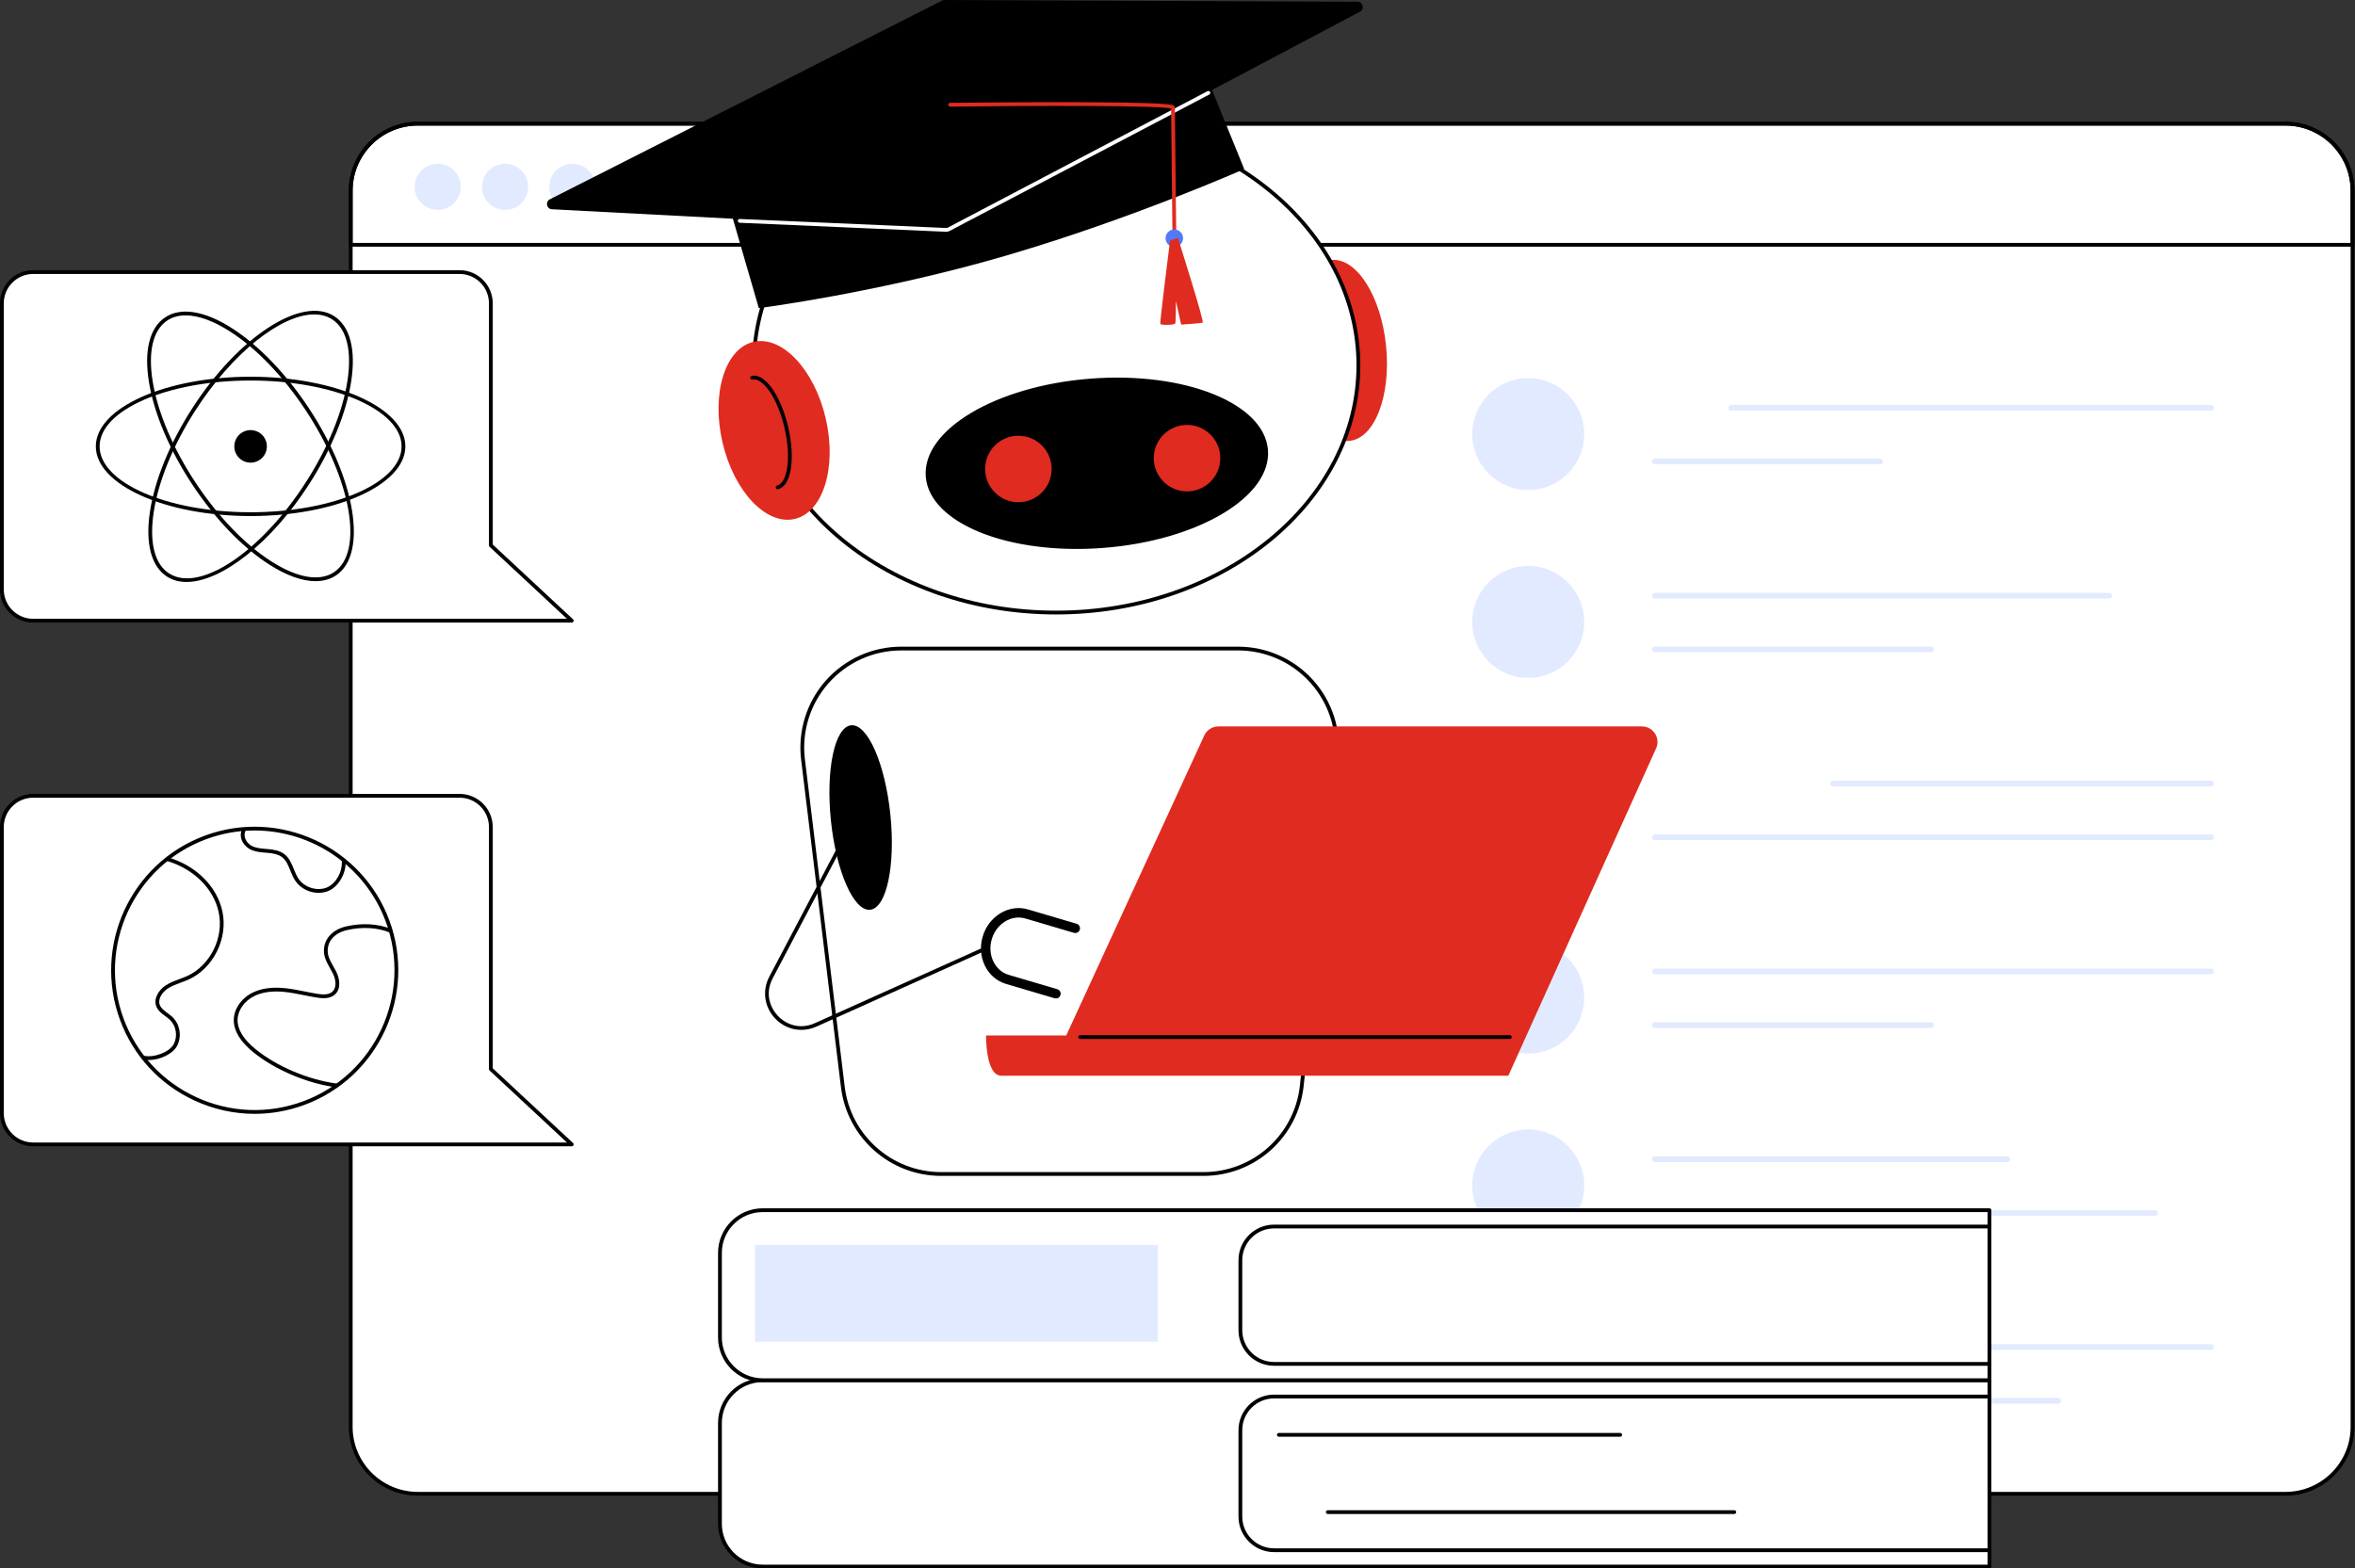 <?xml version="1.0" encoding="UTF-8" standalone="no"?>
<svg xmlns="http://www.w3.org/2000/svg" xmlns:xlink="http://www.w3.org/1999/xlink" xmlns:serif="http://www.serif.com/" width="100%" height="100%" viewBox="0 0 2747 1830" version="1.1" xml:space="preserve" style="fill-rule:evenodd;clip-rule:evenodd;stroke-linejoin:round;stroke-miterlimit:2;">
    <rect x="0" y="0" width="2747" height="1830" fill="#333333" stroke="none"/>
    <g transform="matrix(1,0,0,1,-334.343,-335)">
        <path d="M3000.27,2077.89L821.631,2077.89C778.451,2077.89 743.447,2042.89 743.447,1999.71L743.447,557.477C743.447,514.297 778.451,479.293 821.631,479.293L3000.27,479.293C3043.45,479.293 3078.45,514.297 3078.45,557.477L3078.45,1999.71C3078.45,2042.89 3043.45,2077.89 3000.27,2077.89Z" style="fill:white;fill-rule:nonzero;"></path>
        <path d="M821.63,481.5C779.738,481.5 745.654,515.583 745.654,557.477L745.654,1999.71C745.654,2041.61 779.738,2075.69 821.63,2075.69L3000.27,2075.69C3042.16,2075.69 3076.24,2041.61 3076.24,1999.71L3076.24,557.477C3076.24,515.583 3042.16,481.5 3000.27,481.5L821.63,481.5ZM3000.27,2080.1L821.63,2080.1C777.303,2080.1 741.241,2044.04 741.241,1999.71L741.241,557.477C741.241,513.15 777.303,477.087 821.63,477.087L3000.27,477.087C3044.59,477.087 3080.66,513.15 3080.66,557.477L3080.66,1999.71C3080.66,2044.04 3044.59,2080.1 3000.27,2080.1Z" style="fill-rule:nonzero;"></path>
        <path d="M745.654,618.399L3076.24,618.399L3076.24,557.466C3076.24,515.579 3042.16,481.5 3000.25,481.5L821.641,481.5C779.742,481.5 745.654,515.579 745.654,557.466L745.654,618.399ZM3078.45,622.812L743.448,622.812C742.229,622.812 741.241,621.824 741.241,620.605L741.241,557.466C741.241,513.145 777.31,477.087 821.641,477.087L3000.25,477.087C3044.59,477.087 3080.66,513.145 3080.66,557.466L3080.66,620.605C3080.66,621.824 3079.67,622.812 3078.45,622.812Z" style="fill-rule:nonzero;"></path>
        <path d="M871.855,553.014C871.855,567.876 859.804,579.924 844.937,579.924C830.07,579.924 818.019,567.876 818.019,553.014C818.019,538.151 830.07,526.103 844.937,526.103C859.804,526.103 871.855,538.151 871.855,553.014Z" style="fill:rgb(226,234,255);fill-rule:nonzero;"></path>
        <path d="M950.412,553.014C950.412,567.876 938.36,579.924 923.493,579.924C908.626,579.924 896.575,567.876 896.575,553.014C896.575,538.151 908.626,526.103 923.493,526.103C938.36,526.103 950.412,538.151 950.412,553.014Z" style="fill:rgb(226,234,255);fill-rule:nonzero;"></path>
        <path d="M1028.97,553.014C1028.97,567.876 1016.92,579.924 1002.05,579.924C987.183,579.924 975.131,567.876 975.131,553.014C975.131,538.151 987.183,526.103 1002.05,526.103C1016.92,526.103 1028.97,538.151 1028.97,553.014Z" style="fill:rgb(226,234,255);fill-rule:nonzero;"></path>
        <path d="M2182.24,841.474C2182.24,877.53 2153,906.76 2116.94,906.76C2080.87,906.76 2051.63,877.53 2051.63,841.474C2051.63,805.418 2080.87,776.189 2116.94,776.189C2153,776.189 2182.24,805.418 2182.24,841.474Z" style="fill:rgb(226,234,255);fill-rule:nonzero;"></path>
        <path d="M2913.54,814.182L2353.69,814.182C2351.86,814.182 2350.38,812.7 2350.38,810.872C2350.38,809.043 2351.86,807.562 2353.69,807.562L2913.54,807.562C2915.37,807.562 2916.85,809.043 2916.85,810.872C2916.85,812.7 2915.37,814.182 2913.54,814.182Z" style="fill:rgb(226,234,255);fill-rule:nonzero;"></path>
        <path d="M2527.41,876.803L2264.58,876.803C2262.75,876.803 2261.27,875.322 2261.27,873.493C2261.27,871.665 2262.75,870.184 2264.58,870.184L2527.41,870.184C2529.24,870.184 2530.72,871.665 2530.72,873.493C2530.72,875.322 2529.24,876.803 2527.41,876.803Z" style="fill:rgb(226,234,255);fill-rule:nonzero;"></path>
        <path d="M2182.24,1060.65C2182.24,1096.71 2153,1125.94 2116.94,1125.94C2080.87,1125.94 2051.63,1096.71 2051.63,1060.65C2051.63,1024.59 2080.87,995.366 2116.94,995.366C2153,995.366 2182.24,1024.59 2182.24,1060.65Z" style="fill:rgb(226,234,255);fill-rule:nonzero;"></path>
        <path d="M2794.73,1033.36L2264.58,1033.36C2262.75,1033.36 2261.27,1031.88 2261.27,1030.05C2261.27,1028.22 2262.75,1026.74 2264.58,1026.74L2794.73,1026.74C2796.56,1026.74 2798.04,1028.22 2798.04,1030.05C2798.04,1031.88 2796.56,1033.36 2794.73,1033.36Z" style="fill:rgb(226,234,255);fill-rule:nonzero;"></path>
        <path d="M2586.82,1095.98L2264.58,1095.98C2262.75,1095.98 2261.27,1094.5 2261.27,1092.67C2261.27,1090.84 2262.75,1089.36 2264.58,1089.36L2586.82,1089.36C2588.64,1089.36 2590.13,1090.84 2590.13,1092.67C2590.13,1094.5 2588.64,1095.98 2586.82,1095.98Z" style="fill:rgb(226,234,255);fill-rule:nonzero;"></path>
        <path d="M2182.24,1279.83C2182.24,1315.88 2153,1345.11 2116.94,1345.11C2080.87,1345.11 2051.63,1315.88 2051.63,1279.83C2051.63,1243.77 2080.87,1214.54 2116.94,1214.54C2153,1214.54 2182.24,1243.77 2182.24,1279.83Z" style="fill:rgb(226,234,255);fill-rule:nonzero;"></path>
        <path d="M2913.54,1252.53L2472.5,1252.53C2470.67,1252.53 2469.19,1251.05 2469.19,1249.22C2469.19,1247.4 2470.67,1245.91 2472.5,1245.91L2913.54,1245.91C2915.37,1245.91 2916.85,1247.4 2916.85,1249.22C2916.85,1251.05 2915.37,1252.53 2913.54,1252.53Z" style="fill:rgb(226,234,255);fill-rule:nonzero;"></path>
        <path d="M2913.54,1315.16L2264.58,1315.16C2262.75,1315.16 2261.27,1313.67 2261.27,1311.85C2261.27,1310.02 2262.75,1308.54 2264.58,1308.54L2913.54,1308.54C2915.37,1308.54 2916.85,1310.02 2916.85,1311.85C2916.85,1313.67 2915.37,1315.16 2913.54,1315.16Z" style="fill:rgb(226,234,255);fill-rule:nonzero;"></path>
        <path d="M2182.24,1499C2182.24,1535.06 2153,1564.29 2116.94,1564.29C2080.87,1564.29 2051.63,1535.06 2051.63,1499C2051.63,1462.95 2080.87,1433.72 2116.94,1433.72C2153,1433.72 2182.24,1462.95 2182.24,1499Z" style="fill:rgb(226,234,255);fill-rule:nonzero;"></path>
        <path d="M2913.54,1471.71L2264.58,1471.71C2262.75,1471.71 2261.27,1470.23 2261.27,1468.4C2261.27,1466.57 2262.75,1465.09 2264.58,1465.09L2913.54,1465.09C2915.37,1465.09 2916.85,1466.57 2916.85,1468.4C2916.85,1470.23 2915.37,1471.71 2913.54,1471.71Z" style="fill:rgb(226,234,255);fill-rule:nonzero;"></path>
        <path d="M2586.82,1534.33L2264.58,1534.33C2262.75,1534.33 2261.27,1532.85 2261.27,1531.02C2261.27,1529.19 2262.75,1527.71 2264.58,1527.71L2586.82,1527.71C2588.64,1527.71 2590.13,1529.19 2590.13,1531.02C2590.13,1532.85 2588.64,1534.33 2586.82,1534.33Z" style="fill:rgb(226,234,255);fill-rule:nonzero;"></path>
        <path d="M2182.24,1718.18C2182.24,1754.24 2153,1783.46 2116.94,1783.46C2080.87,1783.46 2051.63,1754.24 2051.63,1718.18C2051.63,1682.12 2080.87,1652.89 2116.94,1652.89C2153,1652.89 2182.24,1682.12 2182.24,1718.18Z" style="fill:rgb(226,234,255);fill-rule:nonzero;"></path>
        <path d="M2675.92,1690.89L2264.58,1690.89C2262.75,1690.89 2261.27,1689.41 2261.27,1687.58C2261.27,1685.75 2262.75,1684.27 2264.58,1684.27L2675.92,1684.27C2677.75,1684.27 2679.23,1685.75 2679.23,1687.58C2679.23,1689.41 2677.75,1690.89 2675.92,1690.89Z" style="fill:rgb(226,234,255);fill-rule:nonzero;"></path>
        <path d="M2848.21,1753.51L2264.58,1753.51C2262.75,1753.51 2261.27,1752.03 2261.27,1750.2C2261.27,1748.37 2262.75,1746.89 2264.58,1746.89L2848.21,1746.89C2850.03,1746.89 2851.52,1748.37 2851.52,1750.2C2851.52,1752.03 2850.03,1753.51 2848.21,1753.51Z" style="fill:rgb(226,234,255);fill-rule:nonzero;"></path>
        <path d="M2182.24,1937.36C2182.24,1973.41 2153,2002.64 2116.94,2002.64C2080.87,2002.64 2051.63,1973.41 2051.63,1937.36C2051.63,1901.3 2080.87,1872.07 2116.94,1872.07C2153,1872.07 2182.24,1901.3 2182.24,1937.36Z" style="fill:rgb(226,234,255);fill-rule:nonzero;"></path>
        <path d="M2913.54,1910.06L2353.69,1910.06C2351.86,1910.06 2350.38,1908.58 2350.38,1906.75C2350.38,1904.93 2351.86,1903.44 2353.69,1903.44L2913.54,1903.44C2915.37,1903.44 2916.85,1904.93 2916.85,1906.75C2916.85,1908.58 2915.37,1910.06 2913.54,1910.06Z" style="fill:rgb(226,234,255);fill-rule:nonzero;"></path>
        <path d="M2735.33,1972.69L2264.58,1972.69C2262.75,1972.69 2261.27,1971.2 2261.27,1969.38C2261.27,1967.55 2262.75,1966.07 2264.58,1966.07L2735.33,1966.07C2737.15,1966.07 2738.64,1967.55 2738.64,1969.38C2738.64,1971.2 2737.15,1972.69 2735.33,1972.69Z" style="fill:rgb(226,234,255);fill-rule:nonzero;"></path>
        <path d="M2654.91,2162.79L1223.99,2162.79C1196.46,2162.79 1174.13,2140.47 1174.13,2112.93L1174.13,1995.25C1174.13,1967.71 1196.46,1945.38 1223.99,1945.38L2654.91,1945.38L2654.91,2162.79Z" style="fill:white;fill-rule:nonzero;"></path>
        <path d="M1223.99,1947.59C1197.72,1947.59 1176.34,1968.97 1176.34,1995.25L1176.34,2112.93C1176.34,2139.21 1197.72,2160.59 1223.99,2160.59L2652.71,2160.59L2652.71,1947.59L1223.99,1947.59ZM2654.91,2165L1223.99,2165C1195.28,2165 1171.92,2141.64 1171.92,2112.93L1171.92,1995.25C1171.92,1966.54 1195.28,1943.18 1223.99,1943.18L2654.91,1943.18C2656.13,1943.18 2657.12,1944.17 2657.12,1945.38L2657.12,2162.79C2657.12,2164.01 2656.13,2165 2654.91,2165Z" style="fill-rule:nonzero;"></path>
        <path d="M2654.91,2145.95L1820.46,2145.95C1797.59,2145.95 1778.98,2127.34 1778.98,2104.47L1778.98,2003.71C1778.98,1980.83 1797.59,1962.22 1820.46,1962.22L2654.91,1962.22C2656.13,1962.22 2657.12,1963.21 2657.12,1964.43C2657.12,1965.65 2656.13,1966.64 2654.91,1966.64L1820.46,1966.64C1800.02,1966.64 1783.39,1983.27 1783.39,2003.71L1783.39,2104.47C1783.39,2124.91 1800.02,2141.54 1820.46,2141.54L2654.91,2141.54C2656.13,2141.54 2657.12,2142.53 2657.12,2143.75C2657.12,2144.97 2656.13,2145.95 2654.91,2145.95Z" style="fill-rule:nonzero;"></path>
        <path d="M2224.25,2011.32L1826.07,2011.32C1824.85,2011.32 1823.86,2010.33 1823.86,2009.11C1823.86,2007.9 1824.85,2006.91 1826.07,2006.91L2224.25,2006.91C2225.47,2006.91 2226.46,2007.9 2226.46,2009.11C2226.46,2010.33 2225.47,2011.32 2224.25,2011.32Z" style="fill-rule:nonzero;"></path>
        <path d="M2357.32,2101.5L1883.1,2101.5C1881.88,2101.5 1880.89,2100.52 1880.89,2099.3C1880.89,2098.08 1881.88,2097.09 1883.1,2097.09L2357.32,2097.09C2358.54,2097.09 2359.53,2098.08 2359.53,2099.3C2359.53,2100.52 2358.54,2101.5 2357.32,2101.5Z" style="fill-rule:nonzero;"></path>
        <path d="M2654.91,1945.38L1223.99,1945.38C1196.46,1945.38 1174.13,1923.06 1174.13,1895.52L1174.13,1796.88C1174.13,1769.34 1196.46,1747.02 1223.99,1747.02L2654.91,1747.02L2654.91,1945.38Z" style="fill:white;fill-rule:nonzero;"></path>
        <path d="M1223.99,1749.23C1197.72,1749.23 1176.34,1770.61 1176.34,1796.88L1176.34,1895.52C1176.34,1921.8 1197.72,1943.18 1223.99,1943.18L2652.71,1943.18L2652.71,1749.23L1223.99,1749.23ZM2654.91,1947.59L1223.99,1947.59C1195.28,1947.59 1171.92,1924.23 1171.92,1895.52L1171.92,1796.88C1171.92,1768.17 1195.28,1744.81 1223.99,1744.81L2654.91,1744.81C2656.13,1744.81 2657.12,1745.8 2657.12,1747.02L2657.12,1945.38C2657.12,1946.6 2656.13,1947.59 2654.91,1947.59Z" style="fill-rule:nonzero;"></path>
        <path d="M2654.91,1928.54L1820.46,1928.54C1797.59,1928.54 1778.98,1909.94 1778.98,1887.06L1778.98,1805.34C1778.98,1782.47 1797.59,1763.86 1820.46,1763.86L2654.91,1763.86C2656.13,1763.86 2657.12,1764.85 2657.12,1766.07C2657.12,1767.29 2656.13,1768.27 2654.91,1768.27L1820.46,1768.27C1800.02,1768.27 1783.39,1784.9 1783.39,1805.34L1783.39,1887.06C1783.39,1907.5 1800.02,1924.13 1820.46,1924.13L2654.91,1924.13C2656.13,1924.13 2657.12,1925.12 2657.12,1926.34C2657.12,1927.56 2656.13,1928.54 2654.91,1928.54Z" style="fill-rule:nonzero;"></path>
        <rect x="1215.04" y="1787.54" width="469.96" height="112.87" style="fill:rgb(226,234,255);fill-rule:nonzero;"></rect>
        <path d="M1951.12,738.487C1957.01,796.766 1937.93,846.42 1908.5,849.393C1879.07,852.367 1850.44,807.533 1844.55,749.254C1838.67,690.976 1857.75,641.321 1887.18,638.348C1916.6,635.375 1945.23,680.208 1951.12,738.487Z" style="fill:rgb(224,43,32);fill-rule:nonzero;"></path>
        <path d="M1918.85,761.23C1918.85,920.555 1760.99,1049.71 1566.26,1049.71C1371.53,1049.71 1213.67,920.555 1213.67,761.23C1213.67,601.905 1371.53,472.747 1566.26,472.747C1760.99,472.747 1918.85,601.905 1918.85,761.23Z" style="fill:white;fill-rule:nonzero;"></path>
        <path d="M1566.26,474.954C1373.06,474.954 1215.88,603.377 1215.88,761.23C1215.88,919.083 1373.06,1047.51 1566.26,1047.51C1759.46,1047.51 1916.64,919.083 1916.64,761.23C1916.64,603.377 1759.46,474.954 1566.26,474.954ZM1566.26,1051.92C1370.63,1051.92 1211.46,921.517 1211.46,761.23C1211.46,600.943 1370.63,470.541 1566.26,470.541C1761.9,470.541 1921.06,600.943 1921.06,761.23C1921.06,921.517 1761.9,1051.92 1566.26,1051.92Z" style="fill-rule:nonzero;"></path>
        <path d="M1813.37,860.055C1817.6,914.586 1731.67,965.727 1621.44,974.282C1511.21,982.836 1418.42,945.565 1414.19,891.034C1409.96,836.503 1495.89,785.363 1606.12,776.808C1716.35,768.253 1809.14,805.524 1813.37,860.055Z" style="fill-rule:nonzero;"></path>
        <path d="M1561.01,882.932C1560.6,904.348 1542.91,921.375 1521.49,920.962C1500.07,920.55 1483.05,902.854 1483.46,881.438C1483.87,860.021 1501.57,842.995 1522.98,843.407C1544.4,843.82 1561.43,861.516 1561.01,882.932Z" style="fill:rgb(224,43,32);fill-rule:nonzero;"></path>
        <path d="M1757.75,870.3C1757.33,891.717 1739.64,908.743 1718.22,908.331C1696.81,907.918 1679.78,890.222 1680.19,868.806C1680.6,847.39 1698.3,830.363 1719.72,830.776C1741.13,831.188 1758.16,848.884 1757.75,870.3Z" style="fill:rgb(224,43,32);fill-rule:nonzero;"></path>
        <path d="M1385.63,1091.71L1778.5,1091.71C1847.08,1091.71 1900.54,1151.13 1893.32,1219.32L1852.85,1601.48C1846.64,1660.21 1797.1,1704.78 1738.04,1704.78L1432.09,1704.78C1373.71,1704.78 1324.52,1661.21 1317.48,1603.26L1271.02,1221.1C1262.66,1152.31 1316.34,1091.71 1385.63,1091.71Z" style="fill:white;fill-rule:nonzero;"></path>
        <path d="M1385.63,1093.91C1353.24,1093.91 1322.34,1107.82 1300.86,1132.07C1279.38,1156.32 1269.3,1188.67 1273.21,1220.83L1319.67,1602.99C1326.57,1659.76 1374.9,1702.57 1432.09,1702.57L1738.04,1702.57C1796.13,1702.57 1844.54,1659.01 1850.66,1601.25L1891.12,1219.09C1894.5,1187.21 1884.14,1155.25 1862.69,1131.42C1841.25,1107.58 1810.56,1093.91 1778.5,1093.91L1385.63,1093.91ZM1738.04,1706.99L1432.09,1706.99C1372.67,1706.99 1322.46,1662.51 1315.29,1603.52L1268.83,1221.37C1264.77,1187.95 1275.24,1154.34 1297.56,1129.14C1319.87,1103.95 1351.98,1089.5 1385.63,1089.5L1778.5,1089.5C1811.81,1089.5 1843.69,1103.7 1865.97,1128.47C1888.25,1153.23 1899.02,1186.43 1895.51,1219.56L1855.05,1601.71C1848.69,1661.73 1798.39,1706.99 1738.04,1706.99Z" style="fill-rule:nonzero;"></path>
        <path d="M1372.91,1285.27C1379.05,1344.71 1368.5,1394.49 1349.35,1396.47C1330.2,1398.45 1309.7,1351.87 1303.56,1292.43C1297.42,1233 1307.97,1183.21 1327.12,1181.24C1346.27,1179.26 1366.77,1225.84 1372.91,1285.27Z" style="fill-rule:nonzero;"></path>
        <path d="M1269.05,1536.65C1257.69,1536.65 1246.65,1532 1238.37,1523.19C1225.8,1509.81 1223.2,1490.67 1231.76,1474.42L1333.9,1280.4C1334.46,1279.32 1335.8,1278.91 1336.88,1279.48C1337.95,1280.04 1338.37,1281.38 1337.8,1282.46L1235.66,1476.48C1226.36,1494.14 1232.63,1510.63 1241.59,1520.17C1250.55,1529.71 1266.62,1536.99 1284.83,1528.8L1477.96,1442.02C1479.08,1441.51 1480.38,1442.01 1480.88,1443.13C1481.38,1444.24 1480.89,1445.54 1479.77,1446.04L1286.64,1532.83C1280.92,1535.4 1274.94,1536.65 1269.05,1536.65Z" style="fill-rule:nonzero;"></path>
        <path d="M1566.04,1499.98C1565.52,1499.98 1565,1499.91 1564.48,1499.75L1507.86,1483.03C1497.06,1479.84 1488.29,1472.27 1483.16,1461.71C1478.12,1451.32 1477.22,1439.25 1480.62,1427.73C1484.02,1416.21 1491.33,1406.57 1501.21,1400.59C1511.25,1394.51 1522.74,1392.91 1533.53,1396.1L1590.15,1412.82C1593.07,1413.68 1594.74,1416.75 1593.88,1419.67C1593.02,1422.6 1589.95,1424.26 1587.03,1423.4L1530.4,1406.68C1522.62,1404.38 1514.28,1405.57 1506.93,1410.03C1499.41,1414.58 1493.82,1421.98 1491.2,1430.86C1488.58,1439.73 1489.25,1448.98 1493.09,1456.89C1496.85,1464.63 1503.2,1470.15 1510.98,1472.45L1567.6,1489.17C1570.52,1490.04 1572.19,1493.1 1571.33,1496.03C1570.62,1498.43 1568.42,1499.98 1566.04,1499.98Z" style="fill-rule:nonzero;"></path>
        <path d="M1297.51,823.21C1310.76,880.267 1294.55,932.78 1261.3,940.501C1228.05,948.223 1190.36,908.229 1177.11,851.171C1163.85,794.114 1180.07,741.602 1213.31,733.88C1246.56,726.159 1284.26,766.153 1297.51,823.21Z" style="fill:rgb(224,43,32);fill-rule:nonzero;"></path>
        <path d="M1241.4,905.833C1240.4,905.833 1239.49,905.145 1239.25,904.125C1238.98,902.939 1239.71,901.753 1240.9,901.478C1251.97,898.907 1258.05,871.325 1249.47,834.365C1240.89,797.405 1223.23,775.331 1212.2,777.9C1211.02,778.172 1209.83,777.438 1209.55,776.25C1209.28,775.063 1210.02,773.877 1211.2,773.602C1226.48,770.064 1245.16,796.307 1253.77,833.368C1262.38,870.425 1257.16,902.23 1241.9,905.776C1241.73,905.815 1241.56,905.833 1241.4,905.833Z" style="fill-rule:nonzero;"></path>
        <path d="M1502.31,1590.09L2093.75,1590.09L2266.1,1208.2C2271.53,1196.18 2262.74,1182.57 2249.55,1182.57L1755.57,1182.57C1748.48,1182.57 1742.03,1186.7 1739.07,1193.14L1578.04,1543.2L1484.53,1543.2C1484.53,1543.2 1483.81,1590.09 1502.31,1590.09Z" style="fill:rgb(224,43,32);fill-rule:nonzero;"></path>
        <path d="M2095.55,1547.21L1594.27,1547.21C1593.05,1547.21 1592.06,1546.23 1592.06,1545.01C1592.06,1543.79 1593.05,1542.8 1594.27,1542.8L2095.55,1542.8C2096.77,1542.8 2097.76,1543.79 2097.76,1545.01C2097.76,1546.23 2096.77,1547.21 2095.55,1547.21Z" style="fill-rule:nonzero;"></path>
        <path d="M1219.46,694.517C1219.46,694.517 1360.11,676.486 1507.97,633.21C1655.82,589.934 1785.65,532.233 1785.65,532.233L1738.77,416.831C1738.77,416.831 1608.94,474.532 1461.08,517.808C1313.22,561.083 1184.84,575.113 1184.84,575.113L1219.46,694.517Z" style="fill-rule:nonzero;"></path>
        <path d="M978.374,579.178L1437.95,603.213C1439,603.24 1440.05,602.994 1440.98,602.5L1920.66,348.669C1926.4,345.631 1924.15,336.927 1917.65,337.06L1435.99,335C1435.09,335.018 1434.22,335.23 1433.41,335.622L975.826,567.477C970.024,570.305 971.921,579.018 978.374,579.178Z" style="fill-rule:nonzero;"></path>
        <path d="M1438.1,605.422C1438.03,605.422 1437.96,605.421 1437.89,605.419L1197.12,594.906C1195.9,594.854 1194.96,593.824 1195.01,592.606C1195.06,591.388 1196.04,590.454 1197.31,590.498L1438.04,601.009C1438.66,601.02 1439.35,600.866 1439.95,600.549L1742.85,441.384C1743.93,440.817 1745.26,441.234 1745.83,442.311C1746.4,443.391 1745.98,444.725 1744.9,445.292L1442.01,604.453C1440.81,605.087 1439.46,605.422 1438.1,605.422Z" style="fill:white;fill-rule:nonzero;"></path>
        <path d="M1704.16,610.628C1702.95,610.628 1701.96,609.657 1701.95,608.446C1701.93,607.083 1700.49,477.056 1700.38,461.629C1686.01,457.89 1539.82,458.231 1442.7,459.41C1441.44,459.409 1440.48,458.447 1440.47,457.23C1440.45,456.012 1441.43,455.012 1442.65,454.997C1443.28,454.989 1506.82,454.228 1570.29,454.209C1699.58,454.251 1702.58,457.137 1704.02,458.562C1704.52,459.05 1704.79,459.687 1704.79,460.354C1704.79,466.57 1706.35,606.98 1706.36,608.397C1706.38,609.616 1705.4,610.614 1704.18,610.628L1704.16,610.628Z" style="fill:rgb(224,43,32);fill-rule:nonzero;"></path>
        <path d="M1714.34,612.947C1714.34,618.592 1709.76,623.167 1704.12,623.167C1698.47,623.167 1693.9,618.592 1693.9,612.947C1693.9,607.302 1698.47,602.726 1704.12,602.726C1709.76,602.726 1714.34,607.302 1714.34,612.947Z" style="fill:rgb(84,121,247);fill-rule:nonzero;"></path>
        <path d="M1699.17,615.609C1699.17,615.609 1687,711.466 1687.76,712.988C1688.52,714.509 1704.5,714.509 1705.26,712.227C1706.02,709.944 1706.02,686.361 1706.02,686.361L1712.1,713.749C1712.1,713.749 1734.93,712.227 1737.21,711.466C1739.49,710.705 1708.3,612.566 1708.3,612.566L1699.17,615.609Z" style="fill:rgb(224,43,32);fill-rule:nonzero;"></path>
        <path d="M1001.26,1059.19L373.003,1059.19C352.871,1059.19 336.55,1042.87 336.55,1022.74L336.55,688.915C336.55,668.782 352.871,652.461 373.003,652.461L870.445,652.461C890.577,652.461 906.897,668.782 906.897,688.915L906.897,971.338L1001.26,1059.19Z" style="fill:white;fill-rule:nonzero;"></path>
        <path d="M373.003,654.668C354.12,654.668 338.757,670.031 338.757,688.915L338.757,1022.74C338.757,1041.62 354.12,1056.99 373.003,1056.99L995.65,1056.99L905.395,972.953C904.946,972.536 904.692,971.951 904.692,971.338L904.692,688.915C904.692,670.031 889.328,654.668 870.445,654.668L373.003,654.668ZM1001.26,1061.4L373.003,1061.4C351.686,1061.4 334.343,1044.06 334.343,1022.74L334.343,688.915C334.343,667.597 351.686,650.255 373.003,650.255L870.445,650.255C891.763,650.255 909.105,667.597 909.105,688.915L909.105,970.378L1002.76,1057.58C1003.43,1058.2 1003.65,1059.16 1003.31,1060C1002.98,1060.84 1002.17,1061.4 1001.26,1061.4Z" style="fill-rule:nonzero;"></path>
        <path d="M626.65,778.966C529.539,778.966 450.536,813.446 450.536,855.827C450.536,898.208 529.539,932.688 626.65,932.688C723.761,932.688 802.767,898.208 802.767,855.827C802.767,813.446 723.761,778.966 626.65,778.966ZM626.65,937.102C527.106,937.102 446.123,900.641 446.123,855.827C446.123,811.012 527.106,774.553 626.65,774.553C726.194,774.553 807.18,811.012 807.18,855.827C807.18,900.641 726.194,937.102 626.65,937.102Z" style="fill-rule:nonzero;"></path>
        <path d="M550.924,702.959C542.75,702.959 535.532,704.94 529.483,708.941C512.641,720.083 506.655,745.724 512.628,781.141C518.705,817.174 536.435,858.758 562.547,898.233C588.66,937.708 619.996,970.291 650.78,989.979C681.037,1009.33 706.975,1013.85 723.819,1002.71L725.037,1004.55L723.819,1002.71C759.166,979.329 744.333,894.413 690.755,813.42C664.643,773.945 633.307,741.363 602.522,721.674C583.13,709.271 565.51,702.959 550.924,702.959ZM702.437,1013.09C686.945,1013.09 668.508,1006.56 648.401,993.698C617.111,973.684 585.313,940.645 558.867,900.668C532.42,860.69 514.453,818.502 508.277,781.876C501.994,744.633 508.661,717.424 527.048,705.261C545.432,693.099 573.081,697.606 604.901,717.956C636.192,737.97 667.989,771.008 694.436,810.985C749.356,894.006 763.63,981.667 726.254,1006.39C719.486,1010.87 711.459,1013.09 702.437,1013.09Z" style="fill-rule:nonzero;"></path>
        <path d="M700.801,701.86C662.356,701.86 605.509,746.412 561.951,814.338C536.4,854.18 519.267,896.012 513.703,932.127C508.234,967.626 514.584,993.18 531.584,1004.08C567.26,1026.96 638.931,979.063 691.352,897.316C716.902,857.474 734.036,815.643 739.599,779.526C745.068,744.027 738.718,718.474 721.718,707.573C715.687,703.705 708.623,701.86 700.801,701.86ZM551.957,1014.02C543.458,1014.02 535.775,1012.01 529.201,1007.79C510.643,995.895 503.59,968.783 509.342,931.456C514.995,894.745 532.36,852.306 558.235,811.955C611.971,728.158 686.376,679.671 724.102,703.858C742.659,715.758 749.712,742.87 743.961,780.199C738.307,816.91 720.94,859.349 695.067,899.7C650.696,968.892 592.224,1014.02 551.957,1014.02Z" style="fill-rule:nonzero;"></path>
        <path d="M645.644,855.827C645.644,866.316 637.14,874.819 626.651,874.819C616.162,874.819 607.659,866.316 607.659,855.827C607.659,845.337 616.162,836.834 626.651,836.834C637.14,836.834 645.644,845.337 645.644,855.827Z" style="fill-rule:nonzero;"></path>
        <path d="M1001.26,1670.25L373.003,1670.25C352.871,1670.25 336.55,1653.93 336.55,1633.8L336.55,1299.97C336.55,1279.84 352.871,1263.52 373.003,1263.52L870.445,1263.52C890.577,1263.52 906.897,1279.84 906.897,1299.97L906.897,1582.4L1001.26,1670.25Z" style="fill:white;fill-rule:nonzero;"></path>
        <path d="M373.003,1265.73C354.12,1265.73 338.757,1281.09 338.757,1299.97L338.757,1633.8C338.757,1652.68 354.12,1668.04 373.003,1668.04L995.65,1668.04L905.395,1584.01C904.946,1583.59 904.692,1583.01 904.692,1582.4L904.692,1299.97C904.692,1281.09 889.328,1265.73 870.445,1265.73L373.003,1265.73ZM1001.26,1672.46L373.003,1672.46C351.686,1672.46 334.343,1655.11 334.343,1633.8L334.343,1299.97C334.343,1278.66 351.686,1261.31 373.003,1261.31L870.445,1261.31C891.763,1261.31 909.105,1278.66 909.105,1299.97L909.105,1581.44L1002.76,1668.63C1003.43,1669.25 1003.65,1670.21 1003.31,1671.06C1002.98,1671.9 1002.17,1672.46 1001.26,1672.46Z" style="fill-rule:nonzero;"></path>
        <path d="M476.439,1524.29C508.051,1609.9 603.084,1653.68 688.703,1622.07C774.32,1590.46 818.101,1495.43 786.489,1409.81C754.876,1324.19 659.843,1280.41 574.225,1312.02C488.607,1343.63 444.827,1438.67 476.439,1524.29Z" style="fill:white;fill-rule:nonzero;"></path>
        <path d="M631.296,1303.99C612.575,1303.99 593.551,1307.24 574.99,1314.09C490.65,1345.23 447.37,1439.18 478.51,1523.52C493.594,1564.38 523.687,1596.91 563.241,1615.14C602.8,1633.36 647.087,1635.09 687.938,1620C772.278,1588.86 815.558,1494.91 784.418,1410.57C760.133,1344.8 697.636,1303.99 631.296,1303.99ZM631.374,1634.6C607.506,1634.6 583.719,1629.43 561.395,1619.14C520.768,1600.43 489.862,1567.01 474.368,1525.05C442.386,1438.43 486.838,1341.93 573.459,1309.95C660.081,1277.97 756.575,1322.42 788.56,1409.04C820.542,1495.67 776.09,1592.16 689.469,1624.14C670.564,1631.12 650.94,1634.6 631.374,1634.6Z" style="fill-rule:nonzero;"></path>
        <path d="M507.784,1571.84C505.448,1571.84 503.177,1571.61 501.048,1571.13C499.86,1570.85 499.117,1569.67 499.389,1568.48C499.658,1567.29 500.845,1566.54 502.03,1566.82C513.985,1569.55 532.311,1562.42 537.047,1553.19C541.792,1543.93 539.921,1532.09 532.604,1525.02C530.977,1523.45 529.1,1522.06 527.113,1520.58C522.88,1517.44 518.504,1514.2 516.58,1509.03C513.209,1499.98 519.648,1489.9 527.75,1484.62C532.698,1481.4 538.247,1479.36 543.613,1477.38C546.593,1476.28 549.674,1475.15 552.564,1473.84C579.78,1461.49 595.939,1428.59 589.35,1398.94C583.262,1371.53 560.186,1348.77 529.128,1339.55C527.959,1339.2 527.294,1337.97 527.641,1336.81C527.99,1335.64 529.203,1334.97 530.386,1335.32C562.979,1345 587.223,1369.01 593.659,1397.98C600.682,1429.59 583.432,1464.68 554.387,1477.86C551.351,1479.24 548.192,1480.4 545.136,1481.52C539.764,1483.5 534.689,1485.37 530.16,1488.32C523.526,1492.64 518.155,1500.61 520.716,1507.49C522.185,1511.43 525.854,1514.15 529.742,1517.04C531.754,1518.53 533.836,1520.07 535.667,1521.84C544.352,1530.23 546.584,1544.26 540.973,1555.2C536.14,1564.63 520.893,1571.84 507.784,1571.84Z" style="fill-rule:nonzero;"></path>
        <path d="M726.965,1603.64C726.873,1603.64 726.778,1603.64 726.683,1603.63C693.252,1599.36 655.306,1583.37 630.012,1562.89C614.553,1550.37 606.828,1537.57 607.05,1524.84C607.27,1512.15 615.841,1499.74 628.885,1493.24C639.121,1488.14 652.021,1486.38 667.239,1488.01C674.788,1488.82 682.308,1490.33 689.583,1491.79C694.548,1492.79 699.683,1493.82 704.747,1494.61C710.494,1495.51 717.659,1496.03 722.029,1492.11C727.293,1487.38 726.203,1478.16 722.785,1471.11C721.746,1468.97 720.514,1466.81 719.322,1464.72C716.247,1459.32 713.066,1453.74 712.368,1447.3C710.722,1432.14 720.964,1419.78 738.459,1415.82C756.845,1411.66 775.308,1412.74 790.452,1418.87C791.581,1419.32 792.126,1420.61 791.669,1421.74C791.212,1422.87 789.928,1423.41 788.797,1422.96C774.48,1417.17 756.946,1416.16 739.434,1420.13C724.035,1423.61 715.346,1433.84 716.756,1446.83C717.354,1452.35 720.173,1457.3 723.156,1462.53C724.384,1464.68 725.653,1466.91 726.754,1469.18C730.592,1477.1 732.428,1488.71 724.977,1495.4C719.229,1500.56 710.782,1500.02 704.066,1498.97C698.909,1498.17 693.727,1497.13 688.712,1496.12C681.537,1494.68 674.117,1493.19 666.77,1492.4C652.407,1490.86 640.323,1492.47 630.854,1497.19C619.266,1502.97 611.654,1513.85 611.463,1524.92C611.265,1536.22 618.44,1547.84 632.787,1559.46C657.491,1579.46 694.567,1595.08 727.243,1599.25C728.452,1599.4 729.306,1600.51 729.153,1601.71C729.01,1602.83 728.06,1603.64 726.965,1603.64Z" style="fill-rule:nonzero;"></path>
        <path d="M705.899,1376.75C695.336,1376.75 684.791,1371.56 678.83,1362.68C676.348,1358.98 674.652,1354.79 673.012,1350.74C670.517,1344.59 668.162,1338.77 663.352,1335.09C658.751,1331.56 652.435,1330.59 646.296,1330.06L644.262,1329.89C638.36,1329.42 632.255,1328.92 626.704,1326.27C620.358,1323.24 611.971,1314.2 616.483,1302.81C616.932,1301.67 618.216,1301.12 619.347,1301.57C620.481,1302.02 621.035,1303.3 620.586,1304.43C617.182,1313.03 623.698,1319.95 628.604,1322.29C633.423,1324.59 639.114,1325.05 644.617,1325.49L646.675,1325.67C653.48,1326.25 660.538,1327.37 666.037,1331.58C671.799,1336 674.495,1342.65 677.102,1349.09C678.658,1352.93 680.268,1356.9 682.493,1360.22C689.245,1370.28 703.456,1374.93 714.844,1370.8C725.843,1366.82 734.309,1352.03 732.962,1339.16C732.835,1337.94 733.714,1336.86 734.925,1336.73C736.188,1336.62 737.223,1337.49 737.35,1338.7C738.891,1353.4 729.075,1370.34 716.349,1374.95C712.978,1376.17 709.438,1376.75 705.899,1376.75Z" style="fill-rule:nonzero;"></path>
    </g>
</svg>
